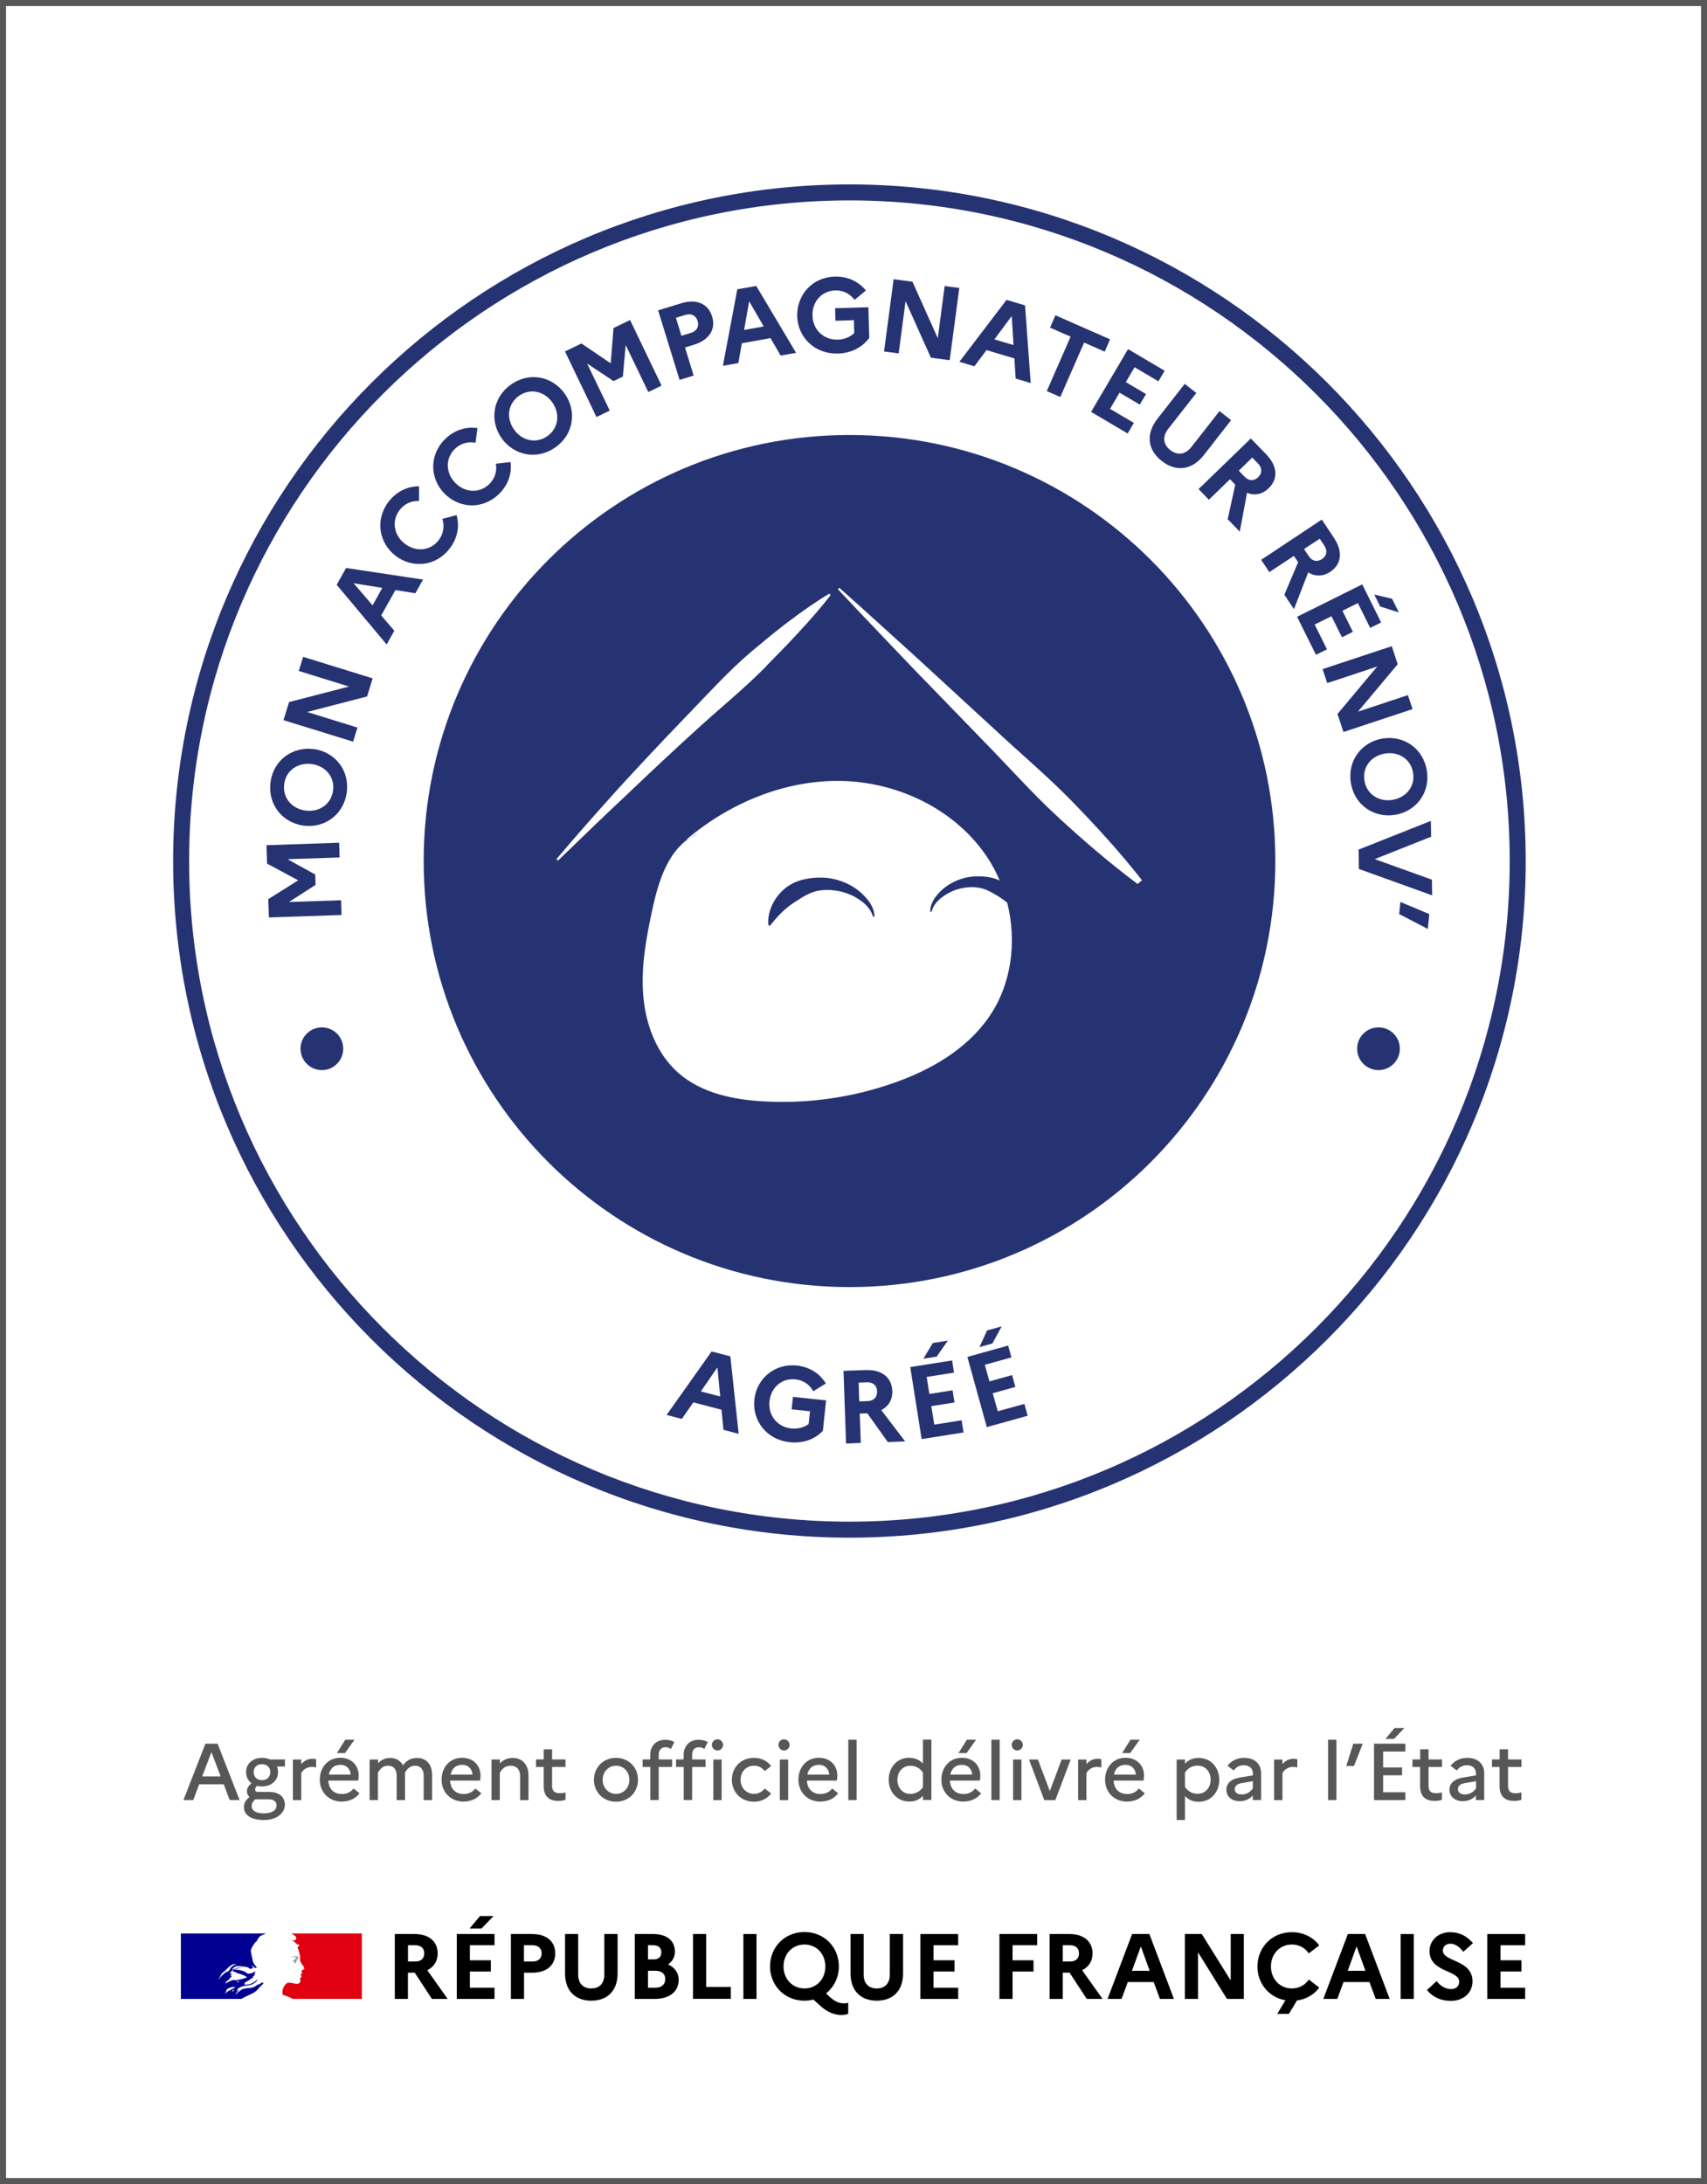 <?xml version="1.0" encoding="UTF-8"?>
<svg id="Calque_2" data-name="Calque 2" xmlns="http://www.w3.org/2000/svg" viewBox="0 0 213.46 272.97">
  <rect x="0" y="0" width="213.46" height="272.97" fill="#808080" stroke="none"/>
  <defs>
    <style>
      .cls-1 {
        fill: #000091;
      }

      .cls-2 {
        stroke: #575757;
        stroke-miterlimit: 10;
        stroke-width: .75px;
      }

      .cls-2, .cls-3 {
        fill: #fff;
      }

      .cls-4 {
        fill: #293273;
      }

      .cls-5 {
        fill: #e1000f;
      }

      .cls-6 {
        fill: #575757;
      }

      .cls-7 {
        fill: #9d9d9c;
      }

      .cls-8 {
        fill: #263373;
      }
    </style>
  </defs>
  <g id="Calque_1-2" data-name="Calque 1">
    <rect class="cls-2" x=".38" y=".38" width="212.71" height="272.22"/>
    <rect class="cls-4" x="30" y="248.77" width="0" height=".07" transform="translate(-95.54 31.91) rotate(-23.19)"/>
    <path class="cls-4" d="M32.94,247.84h.02s-.02,0-.02,0Z"/>
    <g>
      <path d="M49.37,241.73h2.48c1.78,0,2.88.92,2.88,2.42,0,.97-.47,1.7-1.3,2.1l2.55,3.59h-1.97l-2.15-3.28h-.85v3.28h-1.64v-8.11ZM51.02,243.13v2.03h.93c.7,0,1.1-.37,1.1-1.03,0-.61-.41-1-1.1-1h-.93Z"/>
      <path d="M57.12,241.73h4.72v1.4h-3.08v1.88h2.62v1.4h-2.62v2.03h3.08v1.4h-4.72v-8.11ZM58.72,241.04l1.31-1.56h1.69l-1.51,1.56h-1.49Z"/>
      <path d="M63.88,241.73h2.68c1.78,0,2.87.92,2.87,2.42s-1.09,2.41-2.87,2.41h-1.03v3.28h-1.64v-8.11ZM65.52,243.13v2.03h1.1c.7,0,1.11-.37,1.11-1.03,0-.61-.42-1-1.11-1h-1.1Z"/>
      <path d="M75.59,241.73h1.64v4.93c0,2.13-1.25,3.4-3.29,3.4s-3.28-1.27-3.28-3.4v-4.93h1.64v5.07c0,1.09.61,1.73,1.64,1.73s1.63-.64,1.63-1.73v-5.07Z"/>
      <path d="M79.39,241.73h2.3c1.69,0,2.71.83,2.71,2.2,0,.65-.3,1.22-.86,1.6.86.38,1.33,1.08,1.33,1.92,0,1.48-1.15,2.39-3.01,2.39h-2.48v-8.11ZM81.03,243.13v1.77h.69c.63,0,.98-.31.98-.89,0-.54-.36-.88-.98-.88h-.69ZM81.03,246.32v2.12h.93c.76,0,1.23-.41,1.23-1.08s-.46-1.04-1.23-1.04h-.93Z"/>
      <path d="M86.67,241.73h1.64v6.61h3.08v1.49h-4.73v-8.11Z"/>
      <path d="M92.96,241.73h1.64v8.11h-1.64v-8.11Z"/>
      <path d="M105.49,250.4c.17,0,.41-.02.58-.09v1.39c-.27.1-.5.15-.86.15-.9,0-1.74-.37-2.54-1.07l-.96-.86c-.35.09-.72.14-1.11.14-2.56,0-4.31-1.97-4.31-4.29s1.75-4.29,4.31-4.29,4.3,1.97,4.3,4.29c0,1.36-.6,2.59-1.6,3.38l.49.46c.63.57,1.18.78,1.7.78ZM103.21,245.78c0-1.55-1.09-2.74-2.61-2.74s-2.62,1.19-2.62,2.74,1.09,2.75,2.62,2.75,2.61-1.19,2.61-2.75Z"/>
      <path d="M111.29,241.73h1.64v4.93c0,2.13-1.25,3.4-3.29,3.4s-3.28-1.27-3.28-3.4v-4.93h1.64v5.07c0,1.09.61,1.73,1.64,1.73s1.63-.64,1.63-1.73v-5.07Z"/>
      <path d="M115.09,241.73h4.73v1.4h-3.08v1.88h2.62v1.4h-2.62v2.03h3.08v1.4h-4.73v-8.11Z"/>
      <path d="M124.97,241.73h4.73v1.4h-3.08v1.88h2.62v1.4h-2.62v3.43h-1.64v-8.11Z"/>
      <path d="M131.26,241.73h2.48c1.78,0,2.88.92,2.88,2.42,0,.97-.47,1.7-1.3,2.1l2.55,3.59h-1.97l-2.15-3.28h-.85v3.28h-1.64v-8.11ZM132.9,243.13v2.03h.93c.7,0,1.1-.37,1.1-1.03,0-.61-.41-1-1.1-1h-.93Z"/>
      <g>
        <path d="M141.58,241.73h2.15l3.07,8.11h-1.75l-.78-2.11h-3.24l-.78,2.11h-1.75l3.07-8.11ZM143.77,246.33l-1.11-3.05-1.11,3.05h2.22Z"/>
        <path d="M148.17,241.73h2.11l3.62,5.8v-5.8h1.64v8.11h-2.11l-3.62-5.83v5.83h-1.64v-8.11Z"/>
        <path d="M163.67,247.42l1.3,1c-.62.86-1.6,1.46-2.78,1.61l-1.01,1.68h-1.46l1.02-1.7c-2.11-.37-3.5-2.15-3.5-4.22,0-2.32,1.75-4.29,4.31-4.29,1.47,0,2.68.66,3.42,1.64l-1.3,1.01c-.46-.66-1.19-1.11-2.12-1.11-1.53,0-2.62,1.19-2.62,2.74s1.09,2.75,2.62,2.75c.93,0,1.66-.45,2.12-1.11Z"/>
        <path d="M168.56,241.73h2.15l3.07,8.11h-1.75l-.78-2.11h-3.24l-.78,2.11h-1.75l3.07-8.11ZM170.75,246.33l-1.11-3.05-1.11,3.05h2.22Z"/>
        <path d="M175.15,241.73h1.64v8.11h-1.64v-8.11Z"/>
        <path d="M179.64,247.61c.49.62,1.13,1,1.79,1s1.04-.35,1.04-.94c0-1.45-3.71-1.12-3.71-3.82,0-1.29,1.05-2.35,2.59-2.35,1.22,0,2.15.54,2.84,1.37l-1.2,1.08c-.47-.61-1.01-1.01-1.62-1.01-.57,0-.94.37-.94.85,0,1.45,3.71,1.11,3.71,3.86-.02,1.5-1.2,2.43-2.69,2.43-1.37,0-2.29-.5-3.01-1.35l1.19-1.1Z"/>
        <path d="M185.99,241.73h4.73v1.4h-3.08v1.88h2.62v1.4h-2.62v2.03h3.08v1.4h-4.73v-8.11Z"/>
      </g>
    </g>
    <g>
      <g>
        <path class="cls-8" d="M42.92,131.08c0,1.47-1.2,2.67-2.67,2.67s-2.67-1.19-2.67-2.67,1.19-2.67,2.67-2.67,2.67,1.19,2.67,2.67"/>
        <path class="cls-8" d="M175.05,131.08c0,1.47-1.2,2.67-2.67,2.67s-2.67-1.19-2.67-2.67,1.19-2.67,2.67-2.67,2.67,1.19,2.67,2.67"/>
      </g>
      <g>
        <path class="cls-8" d="M159.48,107.62c0,29.41-23.84,53.25-53.25,53.25s-53.25-23.84-53.25-53.25,23.84-53.25,53.25-53.25,53.25,23.84,53.25,53.25"/>
        <path class="cls-3" d="M109.15,114.57c-.15-.67-.59-1.22-1.09-1.67-.52-.44-1.1-.81-1.72-1.07-.62-.27-1.26-.45-1.92-.53-.65-.1-1.31-.09-1.94,0-1.29.2-2.3.94-3.32,1.6-1.04.7-1.94,1.6-2.86,2.8l-.2-.05c-.1-.77.05-1.56.35-2.29.3-.74.77-1.42,1.35-1.99.58-.57,1.31-1.02,2.1-1.28.79-.26,1.62-.38,2.43-.4,1.62-.06,3.21.41,4.51,1.25.65.43,1.21.95,1.68,1.54.47.59.83,1.31.83,2.07l-.21.02ZM125.13,112.21c-.91-.55-1.81-1.16-2.93-1.29-.55-.07-1.12-.05-1.68.05-.57.09-1.12.26-1.65.52-.53.25-1.02.58-1.46.98-.42.4-.78.89-.9,1.48h-.18c-.03-.66.27-1.3.65-1.83.39-.52.87-1,1.42-1.38,1.1-.76,2.46-1.22,3.87-1.21.7,0,1.43.07,2.12.28.21.06.42.15.62.24-.44-1.03-.96-2.02-1.58-2.94-3.94-5.9-11.07-9.35-18.18-9.5-7.11-.15-14.1,2.78-19.5,7.4l.48-.26c.34-.22.7-.41,1.09-.57l-1.09.57c-2.76,1.79-3.92,5.52-4.64,8.86-.77,3.56-1.45,7.19-1.15,10.82.29,3.63,1.67,7.3,4.42,9.7,2.86,2.49,6.82,3.32,10.62,3.53,5.49.31,11.05-.47,16.24-2.29,4.65-1.62,9.14-4.2,11.94-8.24,2.85-4.11,3.52-9.45,2.29-14.31-.27-.22-.55-.43-.84-.61"/>
        <path class="cls-3" d="M95.84,83.23c1.39-1.41,2.78-2.82,4.12-4.29,1.35-1.46,2.67-2.95,3.91-4.55l-.17-.19c-1.73,1.04-3.36,2.19-4.96,3.39-.8.59-1.57,1.22-2.36,1.84l-2.3,1.91c-3.04,2.57-5.7,5.55-8.47,8.4-2.76,2.86-5.48,5.76-8.17,8.69-2.66,2.96-5.31,5.92-7.86,8.96l.19.18c2.86-2.76,5.7-5.52,8.6-8.23,2.87-2.74,5.76-5.44,8.69-8.11,2.92-2.68,6.02-5.16,8.79-7.99"/>
        <path class="cls-3" d="M142.78,109.98c-2.73-3.47-5.69-6.71-8.75-9.85-3.06-3.14-6.43-5.96-9.63-8.95l-9.68-8.9c-3.25-2.94-6.49-5.9-9.76-8.81l-.18.18c3,3.2,6.04,6.35,9.06,9.53l9.15,9.44c3.07,3.12,5.98,6.42,9.19,9.39,3.22,2.97,6.54,5.84,10.08,8.48l.55-.48s-.03-.03-.04-.04h0Z"/>
      </g>
      <path class="cls-8" d="M106.22,25.05c-45.53,0-82.57,37.04-82.57,82.57s37.04,82.57,82.57,82.57,82.57-37.04,82.57-82.57S151.76,25.05,106.22,25.05M106.22,192.19c-46.63,0-84.57-37.94-84.57-84.57S59.59,23.05,106.22,23.05s84.57,37.94,84.57,84.57-37.94,84.57-84.57,84.57"/>
    </g>
    <g>
      <polygon class="cls-7" points="36.86 244.52 36.63 244.58 36.33 244.74 36.67 244.64 36.94 244.64 37.09 244.69 36.78 244.97 36.74 244.97 36.66 245.08 36.52 245.09 36.75 245.19 36.8 245.25 36.83 245.23 36.86 245.25 36.86 245.31 36.67 245.36 37.03 245.36 37.09 245.09 37.06 245.05 37.15 244.95 37.25 244.91 37.2 244.83 37.34 244.58 37.12 244.5 36.86 244.52"/>
      <path class="cls-1" d="M29.32,247.52l.06-.03h-.12l-.02-.03-.25.06-.32.14c-.17.06-.31.2-.49.26l-.02-.03.11-.11-.02-.03c.12-.17.29-.26.45-.4v-.05l.15-.17.15-.14-.05-.05-.18-.02.1-.05-.04-.02.08-.08.19-.06-.34-.03c.08-.2.2-.37.39-.46l.05.02-.12.15.37.09h-.06s.25.09.25.09h-.14c.48.14.99.25,1.39.56-.34.17-.7.25-1.07.32h-.12s-.02.03-.02.03l-.15.03h-.2ZM29,248.6h0s-.17.12-.17.12l-.2.1h0s-.03-.01-.03-.01l-.15.12-.02.02h0s0,0,0,0l-.02.02h0s0,0,0,0l-.03.04-.02.02h-.03s-.03,0-.03,0h-.02s0,.01,0,.01h-.01s-.06.05-.06.05l-.09.09h0s0,0,0,0h0s0,.01,0,.01h0s-.01.02-.01.02h0s-.01,0-.01,0h0s0-.02,0-.02v-.02s-.01,0-.01,0h0s.05-.06.05-.06h0s.02-.02.02-.02l.02-.03h.01s.05-.08.05-.08h0s0-.01,0-.01l.02-.03.02-.03h0s0,0,0,0h0s.02-.04.02-.04h0s0-.01,0-.01v-.02s0,0,0,0v-.02s0-.01,0-.01l.06-.08h0s-.06.06-.06.06l-.03-.02.03-.03h0s.08-.08.08-.08l.05-.03h0s.03-.05.03-.05h0c.15-.14.4-.14.59-.23h.25l.14.03c-.14.07-.27.16-.39.24M29.28,248.72l-.04.05.02.02-.12.08h-.02s-.06.06-.06.06l-.08-.02.11-.11.06-.06.03-.03h.08ZM28.56,246.41l-.05.06-.06.06h-.03s.12-.15.12-.15l.02.03ZM27.28,247.43v-.03c.19-.26.34-.51.48-.79.2-.11.37-.27.52-.43.26-.28.54-.52.87-.68h.4s-.19.11-.19.11l-.05-.02.02-.05c-.16.17-.37.25-.5.45-.09.15-.15.35-.35.4v-.03c-.49.29-.83.65-1.21,1.07M29.64,247.77l-.08-.02.19-.11.11-.03.11.06-.33.09ZM32.02,248.87l.26-.28h0c.16-.19.33-.36.51-.53l.17-.14.03-.06-.2.12v-.03s.15-.12.15-.12h-.01v-.03c-.22-.03-.37.11-.51.23l-.08-.02c-.23.08-.4.28-.64.37v-.03l-.28.11c-.14.03-.26.02-.39.02-.19.02-.37.06-.56.1h-.02s-.29.12-.29.12h-.01s-.02.03-.02.03l-.11.09-.26.2h-.02s-.25.25-.25.25h-.05s0,0,0,0v-.02s.05-.06.05-.06l.05-.07.07-.09v-.02h-.02s.26-.2.26-.2h0s-.02-.02-.02-.02l.03-.04h0s-.01-.03-.01-.03l-.07.05-.12.1h-.02s-.02-.01-.02-.01h0s0,0,0,0h0s0-.02,0-.02h0s0-.02,0-.02v-.02s.02-.01.02-.01l.02-.03v-.02s.03-.03.03-.03v-.03s.09-.09.09-.09h0l.18-.1.03-.02-.25.12h-.02s-.04,0-.04,0h0s.09-.09.09-.09l.03.02c.5-.39,1.17-.29,1.75-.5l.14-.09.23-.16c.12-.09.22-.2.26-.35v-.03c-.22.22-.45.39-.7.51-.32.17-.68.14-1.02.19l.08-.03.06-.09h.05l.03-.03.06-.02h-.22l.05-.09h.06l.03-.06c.23-.14.45-.25.67-.37h-.12s.03-.03.03-.03c.17-.05.31-.14.48-.2h-.17l.09-.05v-.05l.03-.02-.03-.02.09-.05-.05-.02.2-.09-.06-.03h.03s-.03-.01-.03-.01v-.06s.12-.37.12-.37l-.03-.02c-.15.17-.4.23-.63.29h-.34s-.16-.14-.16-.14c-.12-.08-.25-.14-.39-.18-.39-.12-.79-.19-1.19-.17.17-.09.36-.1.54-.15.26-.08.51-.17.79-.15h-.15c-.22-.02-.43.05-.66.09-.15.03-.29.09-.45.12l-.25.11v-.05c.15-.19.34-.37.59-.39.28-.05.54,0,.82.03.2.02.39.06.59.11l.16.14.28.06v-.09l.2-.02-.17-.32.02-.03c.12.11.22.23.37.31h.23c-.08-.19-.23-.33-.36-.48v-.06l-.05-.03v-.06l-.08-.14-.05-.28-.06-.26c-.05-.26-.11-.49-.14-.74-.03-.29.17-.53.31-.79.11-.18.23-.37.43-.49.05-.18.17-.34.29-.49.12-.15.33-.24.48-.31.22-.1.41-.16.41-.16h-10.67v8.18h7.58c.29-.21.59-.31,1-.51.19-.1.64-.3.79-.45"/>
      <path class="cls-5" d="M45.21,241.66h-8.8l.08.04.22.12.29.25.05.2-.12.23-.33.03-.18-.03c.23.09.45.2.6.42l.14.05.02.05-.05.09h.05l.17-.14.06.23-.19.15v.11l.08.19.11.34c.06.23.12.46.11.7v.35s.15.33.15.33l.17.25c.09.16.26.31.19.5l-.32.15.03.28c.08.14-.09.23-.2.28l.11.06.05.2c-.06.09-.25.14-.15.28v.34c-.06.14-.18.2-.29.23h-.29s-.09-.02-.09-.02c-.26-.03-.53-.11-.79-.11l-.22.06-.18.16h0s-.03.04-.03.04l-.02.02v.02s-.14.18-.14.18h0s-.01.03-.01.03l-.12.28c-.1.35-.06.66.02.73.02.02.51.17.85.32.16.07.27.13.37.18h8.64v-8.18Z"/>
    </g>
    <g>
      <path class="cls-8" d="M88.99,168.92l2.34.61,1.04,9.68-1.9-.5-.25-2.51-3.52-.92-1.44,2.07-1.9-.5,5.63-7.94ZM90.06,174.54l-.35-3.63-2.07,3,2.42.63Z"/>
      <path class="cls-8" d="M101.12,177.97l.17-1.58-2.3-.24.17-1.56,4.14.44-.4,3.8c-.96,1.04-2.45,1.61-4.14,1.43-2.93-.31-4.7-2.72-4.43-5.31.27-2.58,2.46-4.57,5.32-4.27,1.64.17,2.91,1.05,3.62,2.24l-1.57.97c-.44-.79-1.2-1.38-2.23-1.49-1.71-.18-3.06,1.02-3.25,2.75-.18,1.73.95,3.2,2.72,3.39.85.09,1.62-.13,2.19-.56Z"/>
      <path class="cls-8" d="M105.47,171.34l2.78-.1c2-.07,3.27.91,3.33,2.6.04,1.1-.46,1.94-1.38,2.4l2.99,3.92-2.17.08-2.56-3.59-.95.03.13,3.67-1.84.07-.32-9.09ZM107.37,172.81l.08,2.35,1.04-.04c.78-.03,1.22-.5,1.19-1.24-.02-.69-.5-1.14-1.27-1.11l-1.04.04Z"/>
      <path class="cls-8" d="M113.82,170.87l5.24-.83.24,1.52-3.42.54.34,2.13,2.9-.46.24,1.52-2.9.46.37,2.31,3.42-.54.24,1.52-5.24.83-1.42-8.99ZM115.47,169.82l1.18-1.96,1.88-.3-1.4,2-1.66.26Z"/>
      <path class="cls-8" d="M120.96,169.6l5.11-1.42.41,1.48-3.33.92.58,2.08,2.83-.79.41,1.48-2.83.79.63,2.25,3.33-.92.41,1.48-5.11,1.42-2.43-8.77ZM122.48,168.37l.95-2.08,1.83-.51-1.16,2.14-1.62.45Z"/>
    </g>
    <g>
      <path class="cls-8" d="M33.63,114.68l-.08-2.3,3.74-2.35-3.89-2.09-.08-2.3,9.09-.31.06,1.84-6.52.22,3.47,1.91.04,1.3-3.33,2.14,6.52-.22.06,1.84-9.09.31Z"/>
      <path class="cls-8" d="M39.24,93.62c2.58.35,4.5,2.59,4.12,5.42-.38,2.85-2.84,4.5-5.41,4.15-2.58-.35-4.5-2.59-4.12-5.43.38-2.83,2.83-4.48,5.41-4.13ZM38.98,95.5c-1.73-.23-3.22.8-3.44,2.49-.23,1.7.93,3.09,2.66,3.32,1.73.23,3.22-.8,3.45-2.5.23-1.69-.94-3.08-2.66-3.31Z"/>
      <path class="cls-8" d="M35.45,90.01l.7-2.26,7.49-1.94-6.28-1.95.55-1.76,8.69,2.69-.7,2.26-7.49,1.94,6.29,1.95-.55,1.76-8.7-2.69Z"/>
      <path class="cls-8" d="M42.1,73.1l1.18-2.11,9.62,1.45-.96,1.71-2.49-.4-1.78,3.17,1.64,1.92-.96,1.71-6.25-7.46ZM47.81,73.48l-3.59-.58,2.37,2.76,1.22-2.18Z"/>
      <path class="cls-8" d="M55.32,64.85l1.77-.47c.39,1.35.15,2.87-.86,4.18-1.75,2.28-4.7,2.49-6.76.91-2.06-1.58-2.62-4.49-.87-6.77,1.01-1.31,2.42-1.93,3.8-1.92v1.84c-.89-.04-1.8.3-2.43,1.13-1.04,1.36-.73,3.15.66,4.21,1.38,1.06,3.19.91,4.23-.45.63-.83.73-1.78.46-2.65Z"/>
      <path class="cls-8" d="M62.02,57.96l1.82-.21c.19,1.39-.27,2.85-1.45,4-2.06,2-5,1.79-6.82-.07-1.81-1.86-1.95-4.81.11-6.82,1.18-1.15,2.67-1.56,4.03-1.35l-.25,1.83c-.89-.17-1.83.04-2.57.76-1.23,1.2-1.17,3.01.04,4.25s3.02,1.35,4.25.16c.74-.72.98-1.66.83-2.55Z"/>
      <path class="cls-8" d="M70.61,49.19c1.51,2.12,1.19,5.06-1.14,6.71-2.34,1.67-5.22,1-6.73-1.11-1.51-2.12-1.19-5.06,1.15-6.72,2.33-1.66,5.21-1,6.72,1.12ZM69.06,50.29c-1.01-1.42-2.78-1.8-4.17-.81-1.4,1-1.62,2.79-.61,4.21s2.78,1.8,4.18.81c1.39-.99,1.61-2.79.6-4.21Z"/>
      <path class="cls-8" d="M70.64,43.93l2.07-1,3.66,2.48.35-4.41,2.07-1,3.94,8.2-1.66.8-2.83-5.88-.35,3.95-1.17.56-3.3-2.19,2.83,5.88-1.66.8-3.94-8.2Z"/>
      <path class="cls-8" d="M82.3,38.79l2.87-.88c1.91-.59,3.38.03,3.88,1.65.49,1.6-.37,2.94-2.28,3.53l-1.11.34,1.08,3.51-1.76.54-2.68-8.69ZM84.52,39.72l.69,2.25,1.18-.36c.75-.23,1.06-.8.84-1.51-.2-.66-.79-.97-1.53-.74l-1.18.36Z"/>
      <path class="cls-8" d="M92.19,36.16l2.38-.42,4.98,8.36-1.93.34-1.27-2.18-3.58.64-.44,2.48-1.93.34,1.8-9.56ZM95.51,40.81l-1.83-3.15-.63,3.58,2.46-.44Z"/>
      <path class="cls-8" d="M106.82,41.61l-.04-1.59-2.31.07-.04-1.57,4.16-.12.11,3.82c-.81,1.15-2.21,1.92-3.91,1.97-2.95.08-5.03-2.07-5.1-4.67-.07-2.6,1.83-4.87,4.7-4.95,1.65-.05,3.02.66,3.89,1.74l-1.42,1.17c-.54-.73-1.37-1.21-2.41-1.18-1.72.05-2.9,1.42-2.85,3.16s1.37,3.04,3.15,2.99c.86-.02,1.59-.34,2.1-.85Z"/>
      <path class="cls-8" d="M111.75,34.9l2.35.31,3.17,7.06.86-6.52,1.83.24-1.2,9.03-2.35-.31-3.17-7.06-.86,6.52-1.83-.24,1.2-9.03Z"/>
      <path class="cls-8" d="M125.86,37.48l2.32.69.71,9.71-1.88-.56-.16-2.52-3.49-1.04-1.51,2.02-1.88-.56,5.9-7.74ZM126.74,43.13l-.22-3.63-2.17,2.92,2.39.71Z"/>
      <path class="cls-8" d="M131.98,39.41l6.83,3-.67,1.54-2.57-1.13-2.98,6.8-1.69-.74,2.98-6.8-2.57-1.13.67-1.54Z"/>
      <path class="cls-8" d="M141.07,43.64l4.57,2.7-.78,1.32-2.98-1.76-1.1,1.86,2.53,1.49-.78,1.32-2.53-1.49-1.19,2.02,2.98,1.76-.78,1.32-4.57-2.7,4.62-7.84Z"/>
      <path class="cls-8" d="M152.5,51.38l1.45,1.14-3.41,4.36c-1.47,1.88-3.46,2.15-5.26.74-1.79-1.4-2.02-3.39-.54-5.28l3.41-4.36,1.45,1.14-3.51,4.48c-.75.96-.65,1.95.26,2.66.89.7,1.88.57,2.64-.4l3.51-4.48Z"/>
      <path class="cls-8" d="M156.41,54.8l1.94,2c1.39,1.44,1.52,3.04.3,4.22-.79.77-1.75.96-2.71.58l-.91,4.85-1.51-1.56.95-4.31-.66-.68-2.64,2.56-1.29-1.33,6.54-6.33ZM156.6,57.19l-1.69,1.64.72.75c.54.56,1.19.57,1.72.05.49-.48.51-1.13-.03-1.69l-.72-.75Z"/>
      <path class="cls-8" d="M165.29,64.94l1.54,2.32c1.11,1.67.93,3.27-.47,4.2-.92.61-1.9.62-2.77.08l-1.78,4.6-1.2-1.81,1.72-4.06-.53-.79-3.07,2.03-1.02-1.54,7.58-5.03ZM165.03,67.33l-1.96,1.3.58.87c.43.65,1.06.78,1.68.37.57-.38.71-1.02.28-1.67l-.58-.87Z"/>
      <path class="cls-8" d="M170.35,73.05l2.36,4.75-1.37.68-1.54-3.1-1.93.96,1.31,2.63-1.37.68-1.31-2.63-2.1,1.04,1.54,3.1-1.38.68-2.36-4.75,8.15-4.05ZM171.85,74.31l2.23.53.84,1.7-2.32-.73-.75-1.5Z"/>
      <path class="cls-8" d="M174.04,80.77l.74,2.25-4.97,5.93,6.25-2.07.58,1.75-8.64,2.86-.75-2.25,4.97-5.93-6.25,2.07-.58-1.75,8.64-2.86Z"/>
      <path class="cls-8" d="M174.41,101.85c-2.57.4-5.05-1.2-5.49-4.03-.44-2.84,1.44-5.12,4.01-5.52,2.57-.4,5.05,1.2,5.5,4.04.44,2.83-1.44,5.11-4.01,5.51ZM174.12,99.97c1.72-.27,2.86-1.68,2.59-3.36-.26-1.7-1.77-2.7-3.5-2.43-1.72.27-2.86,1.68-2.59,3.38.26,1.68,1.77,2.69,3.5,2.42Z"/>
      <path class="cls-8" d="M178.98,104.57l-7.07,2.81,7.15,2.57.03,1.96-9.16-3.3-.04-2.42,9.04-3.59.03,1.96Z"/>
      <path class="cls-8" d="M175.11,112.73l3.62,1.52-.18,1.86-3.58-1.86.15-1.53Z"/>
    </g>
    <g>
      <path class="cls-6" d="M25.68,217.94h1.53l2.75,7.04h-1.24l-.74-1.97h-3.07l-.74,1.97h-1.23l2.75-7.04ZM27.59,222.03l-1.15-3.04-1.16,3.04h2.3Z"/>
      <path class="cls-6" d="M31.21,224.62c-.22-.19-.33-.46-.33-.72,0-.4.19-.72.58-1-.44-.33-.69-.84-.69-1.41,0-.98.75-1.78,1.99-1.78.38,0,.71.07,1,.2h1.87v.88h-1c.09.21.14.45.14.69,0,.99-.75,1.8-2.01,1.8-.22,0-.42-.03-.61-.07-.16.13-.25.28-.25.43,0,.21.11.33.38.33h1.38c1.31,0,1.96.67,1.96,1.59,0,1.1-1.07,1.92-2.6,1.92s-2.52-.57-2.52-1.61c0-.51.25-.92.72-1.27ZM32.99,226.65c1.01,0,1.59-.39,1.59-.99,0-.43-.25-.77-1.03-.77h-1.61c-.28.22-.47.49-.47.86,0,.56.56.9,1.52.9ZM33.8,221.49c0-.56-.38-.99-1.04-.99s-1.04.42-1.04.99.38,1.01,1.04,1.01,1.04-.43,1.04-1.01Z"/>
      <path class="cls-6" d="M36.63,219.92h1.04v.57c.35-.39.79-.67,1.42-.67.16,0,.31.03.44.07v1.02c-.16-.04-.32-.07-.53-.07-.64,0-1.07.34-1.33.77v3.38h-1.04v-5.07Z"/>
      <path class="cls-6" d="M42.78,225.18c-1.75,0-2.79-1.26-2.79-2.74s.97-2.74,2.57-2.74c1.4,0,2.3.96,2.3,2.24,0,.23-.03.46-.07.61h-3.74c.07,1.11.74,1.68,1.72,1.68.61,0,1.13-.27,1.44-.69l.75.6c-.47.63-1.25,1.03-2.19,1.03ZM41.12,221.8h2.73c-.02-.63-.47-1.22-1.29-1.22-.75,0-1.28.43-1.44,1.22ZM42.13,219.11l1.05-1.67h1.15l-1.19,1.67h-1.01Z"/>
      <path class="cls-6" d="M46.24,219.92h1.04v.47c.36-.39.83-.67,1.51-.67s1.28.31,1.6.92c.39-.5.89-.92,1.77-.92,1.06,0,1.87.72,1.87,2.12v3.15h-1.05v-3.11c0-.74-.41-1.19-1.07-1.19-.6,0-1,.38-1.27.87.01.09.01.18.01.28v3.15h-1.05v-3.11c0-.74-.4-1.19-1.07-1.19s-1.03.44-1.27.88v3.42h-1.04v-5.07Z"/>
      <path class="cls-6" d="M58.01,225.18c-1.75,0-2.79-1.26-2.79-2.74s.97-2.74,2.57-2.74c1.4,0,2.3.96,2.3,2.24,0,.23-.03.46-.07.61h-3.74c.07,1.11.74,1.68,1.72,1.68.61,0,1.13-.27,1.44-.69l.75.6c-.47.63-1.25,1.03-2.19,1.03ZM56.35,221.8h2.73c-.02-.63-.47-1.22-1.29-1.22-.75,0-1.28.43-1.44,1.22Z"/>
      <path class="cls-6" d="M61.47,219.92h1.04v.49c.38-.4.88-.69,1.61-.69,1.12,0,1.97.75,1.97,2.22v3.05h-1.05v-3.01c0-.8-.44-1.29-1.17-1.29s-1.11.43-1.37.88v3.42h-1.04v-5.07Z"/>
      <path class="cls-6" d="M67.99,220.85h-.96v-.94h.96v-1.27h1.05v1.27h1.68v.94h-1.68v2.37c0,.68.36.91.93.91.34,0,.57-.04.75-.11v.92c-.24.1-.52.15-.92.15-1.19,0-1.81-.62-1.81-1.86v-2.37Z"/>
      <path class="cls-6" d="M79.78,222.45c0,1.5-1.11,2.74-2.75,2.74s-2.76-1.24-2.76-2.74,1.12-2.74,2.76-2.74,2.75,1.24,2.75,2.74ZM78.7,222.45c0-.99-.7-1.76-1.66-1.76s-1.68.78-1.68,1.76.7,1.76,1.68,1.76,1.66-.79,1.66-1.76Z"/>
      <path class="cls-6" d="M81.31,219.92v-.58c0-1.08.7-1.89,1.88-1.89.46,0,.84.12,1.14.28l-.44.87c-.17-.13-.39-.22-.67-.22-.51,0-.85.35-.85.92v.61h1.68v.94h-1.68v4.13h-1.05v-4.13h-.96v-.94h.96Z"/>
      <path class="cls-6" d="M85.49,219.92v-.58c0-1.08.7-1.89,1.88-1.89.46,0,.84.12,1.14.28l-.44.87c-.17-.13-.39-.22-.67-.22-.51,0-.85.35-.85.92v.61h1.68v.94h-1.68v4.13h-1.05v-4.13h-.96v-.94h.96Z"/>
      <path class="cls-6" d="M89.02,218.09c0-.38.32-.7.7-.7s.7.32.7.7-.32.7-.7.7-.7-.32-.7-.7ZM89.2,219.92h1.04v5.07h-1.04v-5.07Z"/>
      <path class="cls-6" d="M95.62,223.54l.81.62c-.46.62-1.21,1.03-2.14,1.03-1.7,0-2.77-1.26-2.77-2.74s1.07-2.74,2.77-2.74c.93,0,1.68.4,2.14,1.03l-.81.62c-.28-.39-.74-.67-1.33-.67-.98,0-1.68.76-1.68,1.76s.7,1.76,1.69,1.76c.57,0,1.04-.28,1.32-.67Z"/>
      <path class="cls-6" d="M97.34,218.09c0-.38.32-.7.7-.7s.7.32.7.7-.32.7-.7.7-.7-.32-.7-.7ZM97.52,219.92h1.04v5.07h-1.04v-5.07Z"/>
      <path class="cls-6" d="M102.63,225.18c-1.75,0-2.79-1.26-2.79-2.74s.97-2.74,2.57-2.74c1.4,0,2.3.96,2.3,2.24,0,.23-.03.46-.07.61h-3.74c.07,1.11.74,1.68,1.72,1.68.61,0,1.13-.27,1.44-.69l.75.6c-.47.63-1.25,1.03-2.19,1.03ZM100.96,221.8h2.73c-.02-.63-.47-1.22-1.29-1.22-.75,0-1.28.43-1.44,1.22Z"/>
      <path class="cls-6" d="M106.08,217.44h1.04v7.54h-1.04v-7.54Z"/>
      <path class="cls-6" d="M113.72,219.71c.72,0,1.27.26,1.69.71v-2.99h1.06v7.54h-1.06v-.51c-.42.45-.97.71-1.69.71-1.6,0-2.59-1.26-2.59-2.74s1-2.74,2.59-2.74ZM113.85,224.21c.65,0,1.22-.31,1.56-.84v-1.83c-.37-.55-.93-.84-1.56-.84-.98,0-1.63.76-1.63,1.76s.65,1.76,1.63,1.76Z"/>
      <path class="cls-6" d="M120.51,225.18c-1.75,0-2.79-1.26-2.79-2.74s.97-2.74,2.57-2.74c1.4,0,2.3.96,2.3,2.24,0,.23-.03.46-.07.61h-3.74c.07,1.11.74,1.68,1.72,1.68.61,0,1.13-.27,1.44-.69l.75.6c-.47.63-1.25,1.03-2.19,1.03ZM118.85,221.8h2.72c-.02-.63-.47-1.22-1.29-1.22-.75,0-1.28.43-1.44,1.22ZM119.86,219.11l1.05-1.67h1.15l-1.19,1.67h-1.01Z"/>
      <path class="cls-6" d="M123.97,217.44h1.04v7.54h-1.04v-7.54Z"/>
      <path class="cls-6" d="M126.51,218.09c0-.38.32-.7.7-.7s.7.32.7.7-.32.7-.7.7-.7-.32-.7-.7ZM126.69,219.92h1.04v5.07h-1.04v-5.07Z"/>
      <path class="cls-6" d="M129.79,219.92l1.49,3.94,1.48-3.94h1.13l-1.92,5.07h-1.38l-1.91-5.07h1.12Z"/>
      <path class="cls-6" d="M134.82,219.92h1.04v.57c.35-.39.79-.67,1.42-.67.16,0,.31.03.44.07v1.02c-.16-.04-.32-.07-.53-.07-.64,0-1.07.34-1.33.77v3.38h-1.04v-5.07Z"/>
      <path class="cls-6" d="M140.98,225.18c-1.75,0-2.79-1.26-2.79-2.74s.97-2.74,2.57-2.74c1.4,0,2.3.96,2.3,2.24,0,.23-.03.46-.07.61h-3.74c.07,1.11.74,1.68,1.72,1.68.61,0,1.13-.27,1.44-.69l.75.6c-.47.63-1.25,1.03-2.19,1.03ZM139.31,221.8h2.72c-.02-.63-.47-1.22-1.29-1.22-.75,0-1.28.43-1.44,1.22ZM140.32,219.11l1.05-1.67h1.15l-1.19,1.67h-1.01Z"/>
      <path class="cls-6" d="M147.14,219.92h1.04v.52c.43-.46.97-.72,1.71-.72,1.59,0,2.58,1.26,2.58,2.74s-1,2.74-2.58,2.74c-.73,0-1.28-.26-1.71-.72v3h-1.04v-7.54ZM148.18,221.55v1.79c.37.56.92.86,1.58.86.98,0,1.63-.76,1.63-1.76s-.65-1.76-1.63-1.76c-.66,0-1.22.31-1.58.87Z"/>
      <path class="cls-6" d="M153.36,223.67c0-.76.59-1.32,1.67-1.5l1.64-.27v-.26c0-.62-.46-1.01-1.12-1.01-.55,0-.99.25-1.28.66l-.77-.59c.45-.6,1.18-.99,2.08-.99,1.37,0,2.12.8,2.12,1.92v3.35h-1.04v-.57c-.36.44-1,.72-1.62.72-1,0-1.69-.57-1.69-1.47ZM155.24,224.29c.63,0,1.13-.3,1.43-.79v-.87l-1.37.23c-.63.11-.9.38-.9.76s.31.66.83.66Z"/>
      <path class="cls-6" d="M159.33,219.92h1.04v.57c.35-.39.79-.67,1.42-.67.16,0,.31.03.44.07v1.02c-.16-.04-.32-.07-.53-.07-.64,0-1.07.34-1.33.77v3.38h-1.04v-5.07Z"/>
      <path class="cls-6" d="M166.08,217.44h1.04v7.54h-1.04v-7.54Z"/>
      <path class="cls-6" d="M168.35,220.73l.88-2.79h1.18l-1.1,2.79h-.96Z"/>
      <path class="cls-6" d="M171.82,217.94h3.92v.98h-2.78v1.99h2.37v.98h-2.37v2.12h2.78v.98h-3.92v-7.04ZM173.25,217.34l1.14-1.36h1.23l-1.3,1.36h-1.07Z"/>
      <path class="cls-6" d="M177.59,220.85h-.96v-.94h.96v-1.27h1.05v1.27h1.68v.94h-1.68v2.37c0,.68.36.91.92.91.34,0,.57-.04.75-.11v.92c-.24.1-.52.15-.92.15-1.19,0-1.81-.62-1.81-1.86v-2.37Z"/>
      <path class="cls-6" d="M181.26,223.67c0-.76.59-1.32,1.67-1.5l1.64-.27v-.26c0-.62-.46-1.01-1.12-1.01-.55,0-.99.25-1.28.66l-.77-.59c.45-.6,1.18-.99,2.08-.99,1.37,0,2.12.8,2.12,1.92v3.35h-1.04v-.57c-.36.44-1,.72-1.62.72-1,0-1.69-.57-1.69-1.47ZM183.15,224.29c.63,0,1.13-.3,1.43-.79v-.87l-1.37.23c-.63.11-.9.38-.9.76s.31.66.83.66Z"/>
      <path class="cls-6" d="M187.53,220.85h-.96v-.94h.96v-1.27h1.05v1.27h1.68v.94h-1.68v2.37c0,.68.36.91.92.91.34,0,.57-.04.75-.11v.92c-.24.1-.52.15-.92.15-1.19,0-1.81-.62-1.81-1.86v-2.37Z"/>
    </g>
  </g>
</svg>